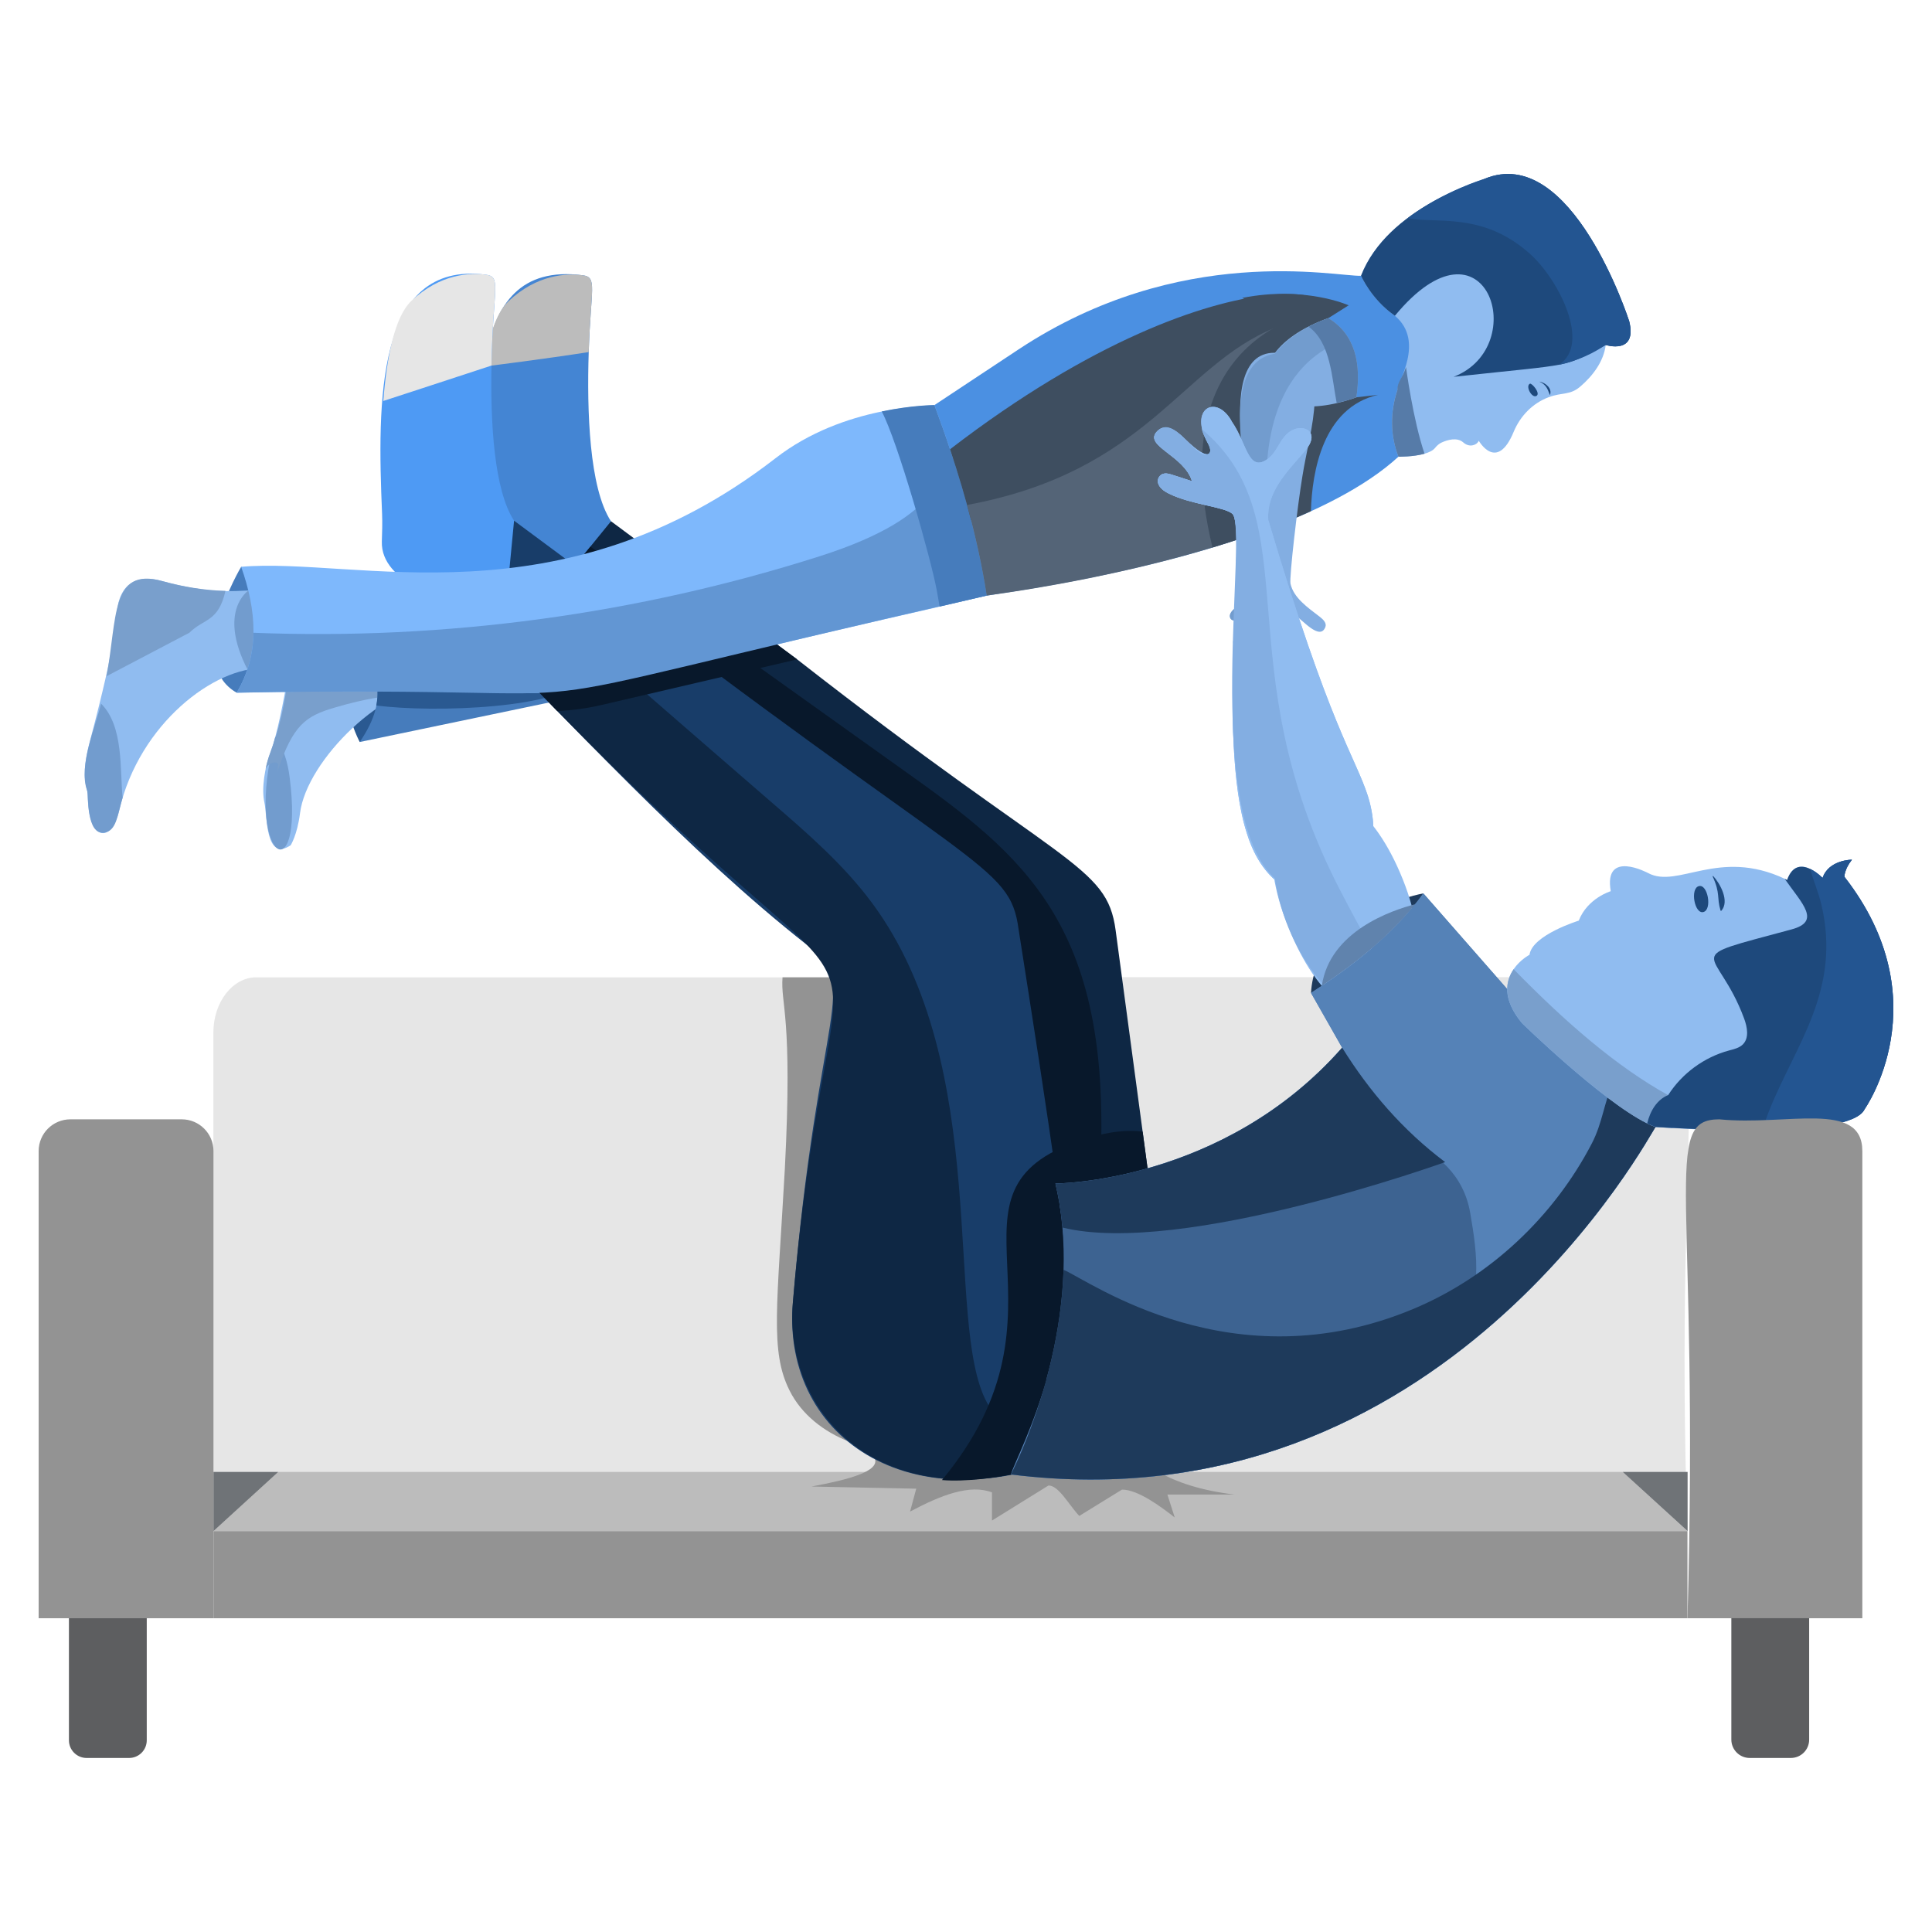 <svg xmlns="http://www.w3.org/2000/svg" enable-background="new 0 0 50 50" viewBox="0 0 50 50" id="ChildPlaying">
  <path fill="#2a5991" d="M10.375,18.411l-1.065,0.792c0,0-0.839-1.545,0-2.668
		C9.72,15.985,10.191,15.971,10.375,18.411z" class="color917d2a svgShape"></path>
  <path fill="#90bcf0" d="M11.444,17.71c-1.465-0.046-3.506,1.96-3.679,3.333
		c-0.071,0.566-0.243,0.833-0.243,0.833c-0.662,0.437-0.604-0.775-0.679-1.104
		c-0.082-0.361,0.012-0.927,0.162-1.323c0.33-0.868,0.657-3.336,0.676-3.436
		c0.175-0.667,0.698-0.683,1.134-0.562c1.36,0.378,2.211,0.225,2.629,0.238
		C11.444,15.69,13.358,17.77,11.444,17.71z" class="colorf0c990 svgShape"></path>
  <path fill="#729cce" d="M7.124,19.071c0.222,0.287,0.326,0.686,0.37,1.032
		C7.893,23.181,6.276,22.234,7.124,19.071z" class="colorcea472 svgShape"></path>
  <path fill="#799fcc" d="M11.286,17.712c-0.855,0.455-0.879,0.088-2.631,0.602
		c-0.738,0.217-1.075,0.44-1.475,1.658l0.024-0.202
		c-0.095-0.092-0.261-0.004-0.322,0.113c-0.003,0.006-0.005,0.011-0.008,0.017
		c0.028-0.138,0.057-0.254,0.131-0.449c0.874-2.301,0.123-4.468,1.81-3.998
		c1.307,0.364,2.137,0.232,2.441,0.243C11.526,16.332,11.433,17.505,11.286,17.712z" class="colorcca279 svgShape"></path>
  <path fill="#467cbc" d="M9.274,16.535c0,0,4.826,0,5.294,0c0.467,0,0.86,1.392,0.86,1.392
		l-6.118,1.276C10.137,17.988,9.678,17.367,9.274,16.535z" class="colorbca546 svgShape"></path>
  <path fill="#2a5991" d="M15.092,17.538c-0.44,0.802-3.896,0.915-5.354,0.719
		c0.054-0.266,0.037-0.502-0.018-0.719H15.092z" class="color917d2a svgShape"></path>
  <path fill="#e6e6e6" d="M23.712,25.293v14.33H5.522V26.723c0-0.79,0.5-1.43,1.11-1.43
		H23.712z" class="colore6e6e6 svgShape"></path>
  <path fill="#939393" d="M23.832,37.483c-1.072,0.268-2.776-0.241-3.4-1.5
		c-0.509-1.018-0.317-2.187-0.12-5.74c0.206-3.969-0.114-4.247-0.06-4.95
		h2.6C24.134,29.141,23.979,33.47,23.832,37.483z" class="color939393 svgShape"></path>
  <path fill="#e6e6e6" d="M43.672,39.625H23.713V25.289h18.852
		C44.53,25.289,43.299,28.841,43.672,39.625z" class="colore6e6e6 svgShape"></path>
  <polygon fill="#bcbcbc" points="41.995 38.093 7.202 38.093 5.525 39.625 43.672 39.625" class="colorbcbcbc svgShape"></polygon>
  <path fill="#939393" d="M30.212,38.679l0.19,0.593c-0.322-0.251-0.942-0.724-1.365-0.721
		l-1.105,0.681c-0.255-0.264-0.542-0.806-0.801-0.785l-1.459,0.905V38.623
		c-0.566-0.218-1.316,0.067-2.12,0.497l0.16-0.593l-2.71-0.056
		c0.995-0.184,1.757-0.397,1.64-0.721l7.341,0.345
		c0.477,0.269,1.097,0.479,1.969,0.584L30.212,38.679z" class="color939393 svgShape"></path>
  <rect width="38.146" height="2.255" x="5.525" y="39.625" fill="#939393" class="color939393 svgShape"></rect>
  <rect width="1.731" height="9.934" x="22.847" y="26.061" fill="#bcbcbc" class="colorbcbcbc svgShape"></rect>
  <path fill="#4485d3" d="M15.812,13.49l-0.205,2.139l-1.473-0.075c0,0-1.779-0.441-1.744-1.525
		c0.102-3.161-0.516-7.315,2.685-6.906c0.396,0.05,0.213,0.328,0.161,1.989
		C15.187,10.63,15.248,12.628,15.812,13.49z" class="colord35b44 svgShape"></path>
  <path fill="#0e2744" d="M30.661,37.412c-4.781,2.248-7.888-0.735-7.618-3.87
		c0.219-2.549,0.582-5.899,1.322-8.339c-3.456-2.495-6.91-6.287-10.231-9.649
		c0.084-0.103,1.787-2.197,1.679-2.064c0.297,0.221,5.085,3.773,4.818,3.575
		c6.9,5.392,8.011,5.301,8.241,7.007C28.899,24.282,30.648,37.312,30.661,37.412z
		" class="color441a0e svgShape"></path>
  <path fill="#08182b" d="M27.793,34.992c-0.924,1.112-2.409,1.609-3.868,1.552
		c-0.634-0.821-0.979-1.875-0.882-3.002c0.279-3.254,0.669-6.186,1.322-8.339
		c-3.401-2.457-6.663-6.036-10.231-9.649l1.145-1.407
		c2.795,1.996,5.59,3.992,8.385,5.988c3.11,2.22,5.191,4.122,4.791,10.464
		C28.389,31.635,29.298,33.182,27.793,34.992z" class="color2b0e08 svgShape"></path>
  <path fill="#1e3a5b" d="M36.837,23.121l-1.216,2.049l-1.692,0.526
		C34.045,23.613,36.837,23.121,36.837,23.121z" class="color5b581e svgShape"></path>
  <path fill="#467cbc" d="M7.402,16.725l-1.277,1.202c-1.37-0.781,0.116-3.258,0.116-3.258
		s0.714,0.291,0.787,0.311C7.101,14.999,7.402,16.725,7.402,16.725z" class="colorbca546 svgShape"></path>
  <path fill="#bcbcbc" d="M15.236,9.112c-1.173,0.182-2.518,0.35-2.518,0.35
		s-0.066-0.03-0.172-0.08c0.117-0.705,0.306-1.295,0.606-1.579
		c0.747-0.707,1.519-0.732,1.922-0.68C15.471,7.172,15.288,7.45,15.236,9.112z" class="colorbcbcbc svgShape"></path>
  <path fill="#90bcf0" d="M33.327,23.958c-1.492-3.75,1.47-4.991,2.983-1.186
		C37.733,26.348,34.908,27.936,33.327,23.958z" class="colorf0c990 svgShape"></path>
  <path fill="#5582b7" d="M42.846,29.166c-0.1,0.089-5.461,10.403-16.685,8.992
		c0,0,2.013-3.859,1.153-7.529c0,0,4.332-0.005,7.42-3.515l-0.806-1.418
		c1.18-0.759,2.2-1.593,2.908-2.575l2.17,2.476l4.413,1.185L42.846,29.166z" class="colorb7b755 svgShape"></path>
  <path fill="#183d69" d="M28.153,37.508c-4.411,2.073-7.935-0.224-7.634-3.798
		c0.657-7.779,1.768-8.152,0.366-9.255c-3.057-2.407-6.033-5.648-9.26-8.916
		c0.16-0.196,1.779-2.188,1.679-2.064l1.572,1.166
		c10.381,7.996,11.253,7.675,11.486,9.417
		C27.089,28.692,27.735,32.761,28.153,37.508z" class="color693118 svgShape"></path>
  <path fill="#0e2744" d="M27.372,37.83c-4.36,1.545-7.107-1.094-6.852-4.12
		c1.012-11.98,3.458-5.527-6.097-15.309c-1.048-1.072-1.608-1.656-2.797-2.862
		l0.442-0.543c1.741,0.227,2.707,1.287,7.887,5.756
		c0.935,0.808,1.878,1.623,2.614,2.617c3.149,4.253,1.843,10.842,2.972,12.927
		C26.15,37.422,27.206,37.19,27.372,37.83z" class="color441a0e svgShape"></path>
  <path fill="#08182b" d="M30.661,37.412c-1.217,0.572-2.956,0.998-4.28,0.703
		c-0.588,0.132-1.402,0.239-2.003,0.189c3.697-4.452-0.393-7.464,3.59-8.794
		c0.516-0.172,1.064-0.289,1.603-0.223L30.661,37.412z" class="color2b0e08 svgShape"></path>
  <path fill="#5582b7" d="M43.419,26.783c-0.065,0.27-0.608,2.528-0.573,2.384
		c-0.1,0.09-5.461,10.398-16.685,8.992c0.182-0.584,2.02-3.854,1.153-7.53
		c0,0,4.332-0.005,7.421-3.515l-0.806-1.418c1.18-0.759,2.2-1.593,2.908-2.575
		l2.17,2.476L43.419,26.783z" class="colorb7b755 svgShape"></path>
  <path fill="#90bcf0" d="M6.826,17.296c-1.263-0.039-3.212,1.422-3.738,3.667
		c-0.216,0.921-0.821,0.771-0.815-0.389c0.002-0.168-0.208-0.425,0.05-1.378
		c0.731-2.776,0.565-2.662,0.741-3.597c0.175-0.667,0.698-0.682,1.134-0.561
		c1.446,0.401,2.051,0.213,2.629,0.237C6.826,15.275,8.74,17.355,6.826,17.296z" class="colorf0c990 svgShape"></path>
  <path fill="#4e9af4" d="M13.304,13.476l-0.205,2.139l-1.473-0.075c0,0-1.779-0.44-1.744-1.525
		c0.008-0.24,0.016-0.48,0.006-0.72c-0.122-2.886-0.172-6.551,2.679-6.187
		c0.423,0.053,0.189,0.331,0.152,2.353C12.691,10.921,12.783,12.681,13.304,13.476z" class="colorf47a4e svgShape"></path>
  <path fill="#729cce" d="M7.742,16.725l-1.337,0.601c-0.778-1.516,0.021-2.04,0.021-2.04
		s0.869-0.326,0.941-0.307C7.441,14.999,7.742,16.725,7.742,16.725z" class="colorcea472 svgShape"></path>
  <path fill="#7eb8fc" d="M28.324,12.039c-0.085,0.103-1.284,1.555-1.199,1.452
		l-1.588,1.923l-1.218,0.284l-0.289,0.068c-13.41,3.045-5.84,1.909-17.905,2.161
		c0.61-1.021,0.511-2.142,0.116-3.258c2.953-0.259,8.251,1.515,13.834-2.814
		c1.77-1.373,4.008-1.348,4.108-1.373C24.284,10.52,28.595,12.141,28.324,12.039
		z" class="colorfced7e svgShape"></path>
  <path fill="#4b90e2" d="M36.191,11.82c-0.875,0.803-2.165,1.41-3.282,1.833
		c-3.256,1.237-7.157,1.712-7.372,1.762c-0.257-1.665-0.761-3.339-1.353-4.932
		l2.174-1.439c4.19-2.773,8.207-1.884,8.867-1.906l1.923,0.729
		c0,0-0.272,1.781-0.335,1.826C36.749,9.738,39.065,9.182,36.191,11.82z" class="color7d8ca8 svgShape"></path>
  <path fill="#90bcf0" d="M41.556,8.928c-0.052,0.424-0.333,0.798-0.657,1.075
		c-0.269,0.232-0.461,0.144-0.817,0.276c-0.416,0.154-0.738,0.486-0.908,0.896
		c-0.436,1.056-0.903,0.232-0.903,0.232c-0.033,0.071-0.095,0.103-0.157,0.117
		c-0.088,0.019-0.176-0.013-0.243-0.073c-0.16-0.142-0.409-0.068-0.561,0.001
		c-0.07,0.031-0.125,0.084-0.173,0.142c-0.055,0.068-0.155,0.115-0.271,0.147
		c-0.291,0.083-0.676,0.077-0.676,0.077c-0.213-0.562-0.219-1.138-0.026-1.728
		c-0.003-0.193,0.722-1.257-0.065-1.919c-0.615-0.425-0.876-1.036-0.876-1.036
		c0.684-1.763,3.191-2.505,3.191-2.505c2.265-0.95,3.75,3.686,3.75,3.686
		C42.378,9.188,41.556,8.928,41.556,8.928z" class="colorf0c990 svgShape"></path>
  <path fill="#1e497c" d="M41.556 8.928c-1.175.608-.679.47-3.937.824 2.033-.782.836-4.432-1.519-1.58-.615-.425-.876-1.036-.876-1.036.682-1.763 3.091-2.441 3.191-2.505 2.265-.95 3.75 3.686 3.75 3.686C42.378 9.188 41.556 8.928 41.556 8.928zM39.849 9.876c.159.036.323.178.266.342h-.006c-.047-.103-.069-.253-.262-.337L39.849 9.876zM39.762 10.247c-.119.064-.289-.252-.17-.316C39.641 9.903 39.881 10.183 39.762 10.247z" class="color7c441e svgShape"></path>
  <path fill="#08182b" d="M20.63,17.065c-0.1,0.023-5.149,1.2-5.049,1.177
		c-0.381,0.089-0.769,0.143-1.158,0.16c-0.56-0.572-1.123-1.153-1.693-1.737
		c1.893-0.193,3.913-0.532,5.957-1.042L20.63,17.065z" class="color2b0e08 svgShape"></path>
  <path fill="#6296d3" d="M27.125,13.491l-1.588,1.923
		c-15.047,3.429-7.5,2.3-19.412,2.513c0.295-0.494,0.427-1.013,0.434-1.551
		c4.95,0.196,9.933-0.477,14.653-1.98c3.414-1.088,2.972-2.252,3.523-2.57
		C25.294,11.501,26.718,12.099,27.125,13.491z" class="colord3c062 svgShape"></path>
  <path fill="#467cbc" d="M25.536,15.414l-1.218,0.284
		c-0.025-0.139-0.048-0.279-0.074-0.417c-0.146-0.802-1.016-3.872-1.425-4.633
		c0.788-0.164,1.358-0.165,1.363-0.165C24.775,12.075,25.279,13.749,25.536,15.414
		z" class="colorbca546 svgShape"></path>
  <path fill="#3e4e60" d="M33.306,8.501c-3.169,0.876-0.051,4.105-8.176,4.961
		c-0.135-0.531-0.318-1.159-0.543-1.835C31.953,5.965,36.222,7.695,33.306,8.501z" class="color3e4f60 svgShape"></path>
  <path fill="#546477" d="M32.099,11.186c-0.095,0.883,0.208,1.752,0.378,2.624
		c-3.237,1.148-6.837,1.581-6.941,1.604c-0.119-0.774-0.293-1.557-0.51-2.345
		c4.663-0.863,5.536-3.595,7.956-4.58c0.174-0.071,0.526-0.259,0.71-0.163
		C34.323,8.655,32.309,9.227,32.099,11.186z" class="color546477 svgShape"></path>
  <path fill="#3e4e60" d="M34.903,7.902l-0.525,0.331l-0.835,1.209l-0.378,1.957l0.054,2.132
		c-0.595,0.238-1.217,0.449-1.84,0.638C29.897,8.041,34.903,7.902,34.903,7.902z" class="color3e4f60 svgShape"></path>
  <path fill="#3e4e60" d="M35.666,10.218c-1.431,0.328-1.709,1.984-1.74,3.012
		c-0.307,0.141-0.659,0.288-1.018,0.422l0.096-2.383l1.079-1.302l1.021,0.315
		L35.666,10.218z" class="color3e4f60 svgShape"></path>
  <path fill="#83aee2" d="M35.103,10.284c-2.647,0.936-3.256-1.155-0.725-2.051
		C35.098,8.672,35.226,9.45,35.103,10.284z" class="colore2b983 svgShape"></path>
  <path fill="#83aee2" d="M34.302,16.222c-0.137,0.387-0.629-0.222-0.756-0.27
		c-0.373-0.141-0.248,0.587-0.492,0.883c-0.174,0.21-0.511,0.059-0.34-0.458
		c0.051-0.144-0.048-0.226-0.155-0.099c-0.208,0.25-0.361,0.594-0.578,0.451
		c-0.173-0.114,0.03-0.304,0.122-0.405c0.125-0.139,0.232-0.292,0.249-0.466
		c-0.1,0.056-0.312,0.21-0.412,0.203c-0.076-0.004-0.122-0.084-0.109-0.151
		c0.045-0.216,0.63-0.441,0.87-0.557c0.16-0.079,0.231-0.15,0.211-0.334
		c-0.525-1.861-1.708-6.3,0.337-5.859c1.262,0.262,0.647,1.95,0.458,3.159
		c-0.126,0.752-0.343,2.621-0.309,2.787c0.08,0.366,0.443,0.615,0.76,0.858
		C34.244,16.031,34.337,16.123,34.302,16.222z" class="colore2b983 svgShape"></path>
  <path fill="#729cce" d="M34.903,8.758c-0.075,0.1-2.694,0.472-2.022,5.231
		c0.113,0.802,0.271,1.603,0.33,2.409c-0.029,0.102-0.074,0.337-0.157,0.438
		c-0.097,0.117-0.261,0.126-0.345-0.012c-0.158-0.249,0.138-0.586-0.042-0.607
		c-0.125-0.012-0.323,0.408-0.448,0.492c-0.174,0.12-0.368-0-0.276-0.193
		c0.072-0.142,0.377-0.338,0.409-0.657l-0.284,0.161
		c-0.219,0.122-0.354-0.086-0.109-0.275c0.22-0.173,0.842-0.427,0.903-0.504
		c0.052-0.063,0.059-0.142,0.05-0.221c-0.473-1.677-1.629-5.603,0.083-5.866
		c0.274-0.36,0.769-0.703,1.383-0.921C34.6,8.368,34.776,8.542,34.903,8.758z" class="colorcea472 svgShape"></path>
  <path fill="#567ba8" d="M35.103,10.284c-0.172,0.061-0.343,0.108-0.51,0.142
		c-0.125-0.623-0.149-1.556-0.725-1.97c0.158-0.084,0.328-0.159,0.51-0.223
		C35.098,8.672,35.226,9.45,35.103,10.284z" class="colora88156 svgShape"></path>
  <path fill="#90bcf0" d="M32.272,21.574c-0.804-2.458,0.003-7.972-0.382-8.281
		c-0.214-0.18-1.065-0.232-1.644-0.521c-0.406-0.198-0.297-0.469-0.137-0.511
		c0.105-0.03,0.19,0.016,0.741,0.193c-0.211-0.682-1.283-0.916-0.897-1.298
		c0.217-0.217,0.505-0.001,0.709,0.199c0.7,0.69,0.721,0.322,0.607,0.131
		c-0.527-0.916,0.221-1.314,0.619-0.562c0.376,0.542,0.411,1.276,0.884,0.979
		c0.302-0.189,0.343-0.598,0.665-0.767c0.317-0.169,0.752,0.049,0.331,0.541
		c-0.495,0.568-0.987,1.066-0.947,1.775c1.609,5.409,2.245,6.111,2.582,7.157
		C36.237,23.319,33.111,24.291,32.272,21.574z" class="colorf0c990 svgShape"></path>
  <path fill="#90bcf0" d="M32.272,21.574c-0.804-2.458,0.003-7.972-0.382-8.281
		c-0.214-0.18-1.065-0.232-1.644-0.521c-0.406-0.198-0.297-0.469-0.137-0.511
		c0.105-0.03,0.19,0.016,0.741,0.193c-0.211-0.682-1.283-0.916-0.897-1.298
		c0.217-0.217,0.505-0.001,0.709,0.199c0.7,0.69,0.721,0.322,0.607,0.131
		c-0.527-0.916,0.221-1.314,0.619-0.562c0.376,0.542,0.411,1.276,0.884,0.979
		c0.302-0.189,0.343-0.598,0.665-0.767c0.317-0.169,0.752,0.049,0.331,0.541
		c-0.495,0.568-0.987,1.066-0.947,1.775c1.609,5.409,2.245,6.111,2.582,7.157
		C36.237,23.319,33.111,24.291,32.272,21.574z" class="colorf0c990 svgShape"></path>
  <path fill="#e6e6e6" d="M12.719,9.461c-1.361,0.448-2.529,0.828-2.799,0.916
		c0.087-1.117,0.29-2.177,0.726-2.589c0.747-0.706,1.519-0.732,1.922-0.68
		C12.99,7.161,12.755,7.439,12.719,9.461z" class="colore6e6e6 svgShape"></path>
  <path fill="#83aee2" d="M35.499,24.544c-0.384,0.329-0.804,0.642-1.249,0.941
		c-0.65-0.72-1.117-1.782-1.255-2.75c-1.911-1.715-0.67-9.093-1.105-9.442
		c-0.214-0.18-1.065-0.232-1.644-0.521c-0.406-0.198-0.297-0.469-0.137-0.511
		c0.105-0.03,0.19,0.016,0.741,0.193c-0.211-0.682-1.283-0.916-0.897-1.298
		c0.44-0.44,0.963,0.711,1.293,0.609c0.213-0.07-0.074-0.372-0.146-0.663
		c2.848,2.408,0.545,6.073,3.583,11.938c0.004,0.008,0.008,0.015,0.012,0.023
		C34.95,23.554,35.215,24.056,35.499,24.544z" class="colore2b983 svgShape"></path>
  <path fill="#6083ad" d="M36.623,23.402c-0.631,0.785-1.464,1.474-2.414,2.11
		C34.416,24.092,36.034,23.553,36.623,23.402z" class="colorad8260 svgShape"></path>
  <path fill="#3d6391" d="M37.644,34.492c-1.238,1.366-8.725,1.442-10.568,1.223
		c0.398-1.45,0.587-3.04,0.347-4.535c4.741,0.182,4.643-0.865,6.313-1.592
		c1.536-0.669,3.979-0.147,4.313,1.802C38.233,32.457,38.403,33.653,37.644,34.492z" class="color918f3d svgShape"></path>
  <path fill="#1e3a5b" d="M43.413,26.81l-0.567,2.357c-0.1,0.09-5.461,10.398-16.685,8.992
		c0,0,1.277-2.447,1.363-5.298c0.706,0.308,4.377,2.962,9.041,1.019
		c2.009-0.837,3.655-2.41,4.631-4.287C41.756,28.515,41.348,27.462,43.413,26.81z
		" class="color5b581e svgShape"></path>
  <path fill="#90bcf0" d="M48.257,28.704c-0.321,0.702-3.735,0.565-4.969,0.491
		c-0.275-0.016-0.442-0.029-0.442-0.029c-0.068-0.024-0.14-0.055-0.216-0.093
		c-1.166-0.571-3.242-2.596-3.242-2.596c-0.523-0.632-0.418-1.1-0.215-1.395
		c0.17-0.247,0.41-0.372,0.41-0.372c0.071-0.513,1.275-0.884,1.275-0.884
		c0.228-0.584,0.828-0.762,0.828-0.762c-0.189-1.091,0.966-0.47,0.966-0.47
		c0.768,0.414,1.826-0.654,3.535,0.148c0.042,0.019,0.063,0.032,0.063,0.032
		c0.26-0.743,0.918-0.054,0.918-0.054c0.158-0.473,0.76-0.473,0.76-0.473
		c-0.204,0.26-0.194,0.443-0.194,0.443
		C50.236,25.903,48.257,28.704,48.257,28.704z" class="colorf0c990 svgShape"></path>
  <path fill="#799fcc" d="M43.288,29.196c-0.275-0.016-0.442-0.029-0.442-0.029
		c-0.068-0.024-0.14-0.055-0.216-0.093c-1.166-0.571-3.242-2.596-3.242-2.596
		c-0.523-0.632-0.418-1.1-0.215-1.395c1.325,1.357,2.656,2.518,3.998,3.259
		C43.171,28.342,43.227,28.727,43.288,29.196z" class="colorcca279 svgShape"></path>
  <path fill="#1e497c" d="M48.257 28.704c-.383.838-5.303.461-5.411.462-.068-.024-.14-.055-.216-.093.076-.326.257-.619.542-.732.358-.561.931-.981 1.573-1.154.128-.035.266-.064.36-.158.169-.168.114-.451.031-.674-.707-1.909-1.771-1.491 1.229-2.302.767-.206.285-.653-.178-1.309.042.019.063.032.063.032.139-.399.393-.385.599-.287.178.085.319.233.319.233.158-.473.76-.473.76-.473-.204.26-.194.443-.194.443C50.236 25.903 48.257 28.704 48.257 28.704zM44.336 22.67c.177.19.437.655.209.904l-.016-.004c-.107-.354.002-.432-.207-.891L44.336 22.67zM44.085 23.603c-.23.064-.352-.606-.12-.67C44.196 22.868 44.317 23.539 44.085 23.603z" class="color7c441e svgShape"></path>
  <path fill="#235591" d="M48.257,28.704c-0.186,0.407-1.411,0.532-2.648,0.551
		c0.052-0.174,0.111-0.346,0.177-0.511c0.673-1.693,1.877-3.121,1.35-5.337
		c-0.08-0.335-0.209-0.619-0.287-0.918c0.178,0.085,0.319,0.233,0.319,0.233
		c0.158-0.473,0.76-0.473,0.76-0.473c-0.204,0.26-0.194,0.443-0.194,0.443
		C50.236,25.903,48.257,28.704,48.257,28.704z" class="color915023 svgShape"></path>
  <path fill="#1e3a5b" d="M37.4,30.075c0,0-6.814,2.456-9.906,1.693
		c-0.033-0.379-0.091-0.76-0.18-1.139c0,0,4.332-0.005,7.421-3.515
		C35.441,28.248,36.307,29.253,37.4,30.075z" class="color5b581e svgShape"></path>
  <path fill="#235591" d="M41.556,8.928c-0.1,0.052-0.487,0.355-1.215,0.514
		c0.843-0.528,0.005-2.202-0.748-2.875c-1.234-1.102-2.443-0.767-3.162-0.922
		c0.928-0.701,1.983-1.014,1.983-1.014c2.265-0.95,3.75,3.686,3.75,3.686
		C42.378,9.188,41.556,8.928,41.556,8.928z" class="color915023 svgShape"></path>
  <path fill="#939393" d="M48.197 41.88h-4.525c.316-11.072-.691-12.912.822-12.912 1.755.174 3.703-.504 3.703.822V41.88zM5.525 41.88H1V29.79c0-.454.368-.822.823-.822h2.88c.454 0 .822.368.822.822V41.88z" class="color939393 svgShape"></path>
  <path fill="#567ba8" d="M36.867,11.743c-0.291,0.083-0.676,0.077-0.676,0.077
		c-0.213-0.562-0.219-1.138-0.026-1.728c-0.004-0.215,0.125-0.288,0.223-0.592
		l0,0.001C36.388,9.501,36.567,10.864,36.867,11.743z" class="colora88156 svgShape"></path>
  <path fill="#3e4e60" d="M34.903,7.902l-1.495,0.443l-1.259-0.635
		C33.771,7.389,34.903,7.902,34.903,7.902z" class="color3e4f60 svgShape"></path>
  <path fill="#729cce" d="M3.173,20.646c-0.139,0.463-0.157,0.849-0.466,0.901
		c-0.484,0.081-0.411-0.974-0.454-1.093c-0.231-0.64,0.24-1.703,0.361-2.245
		C3.207,18.79,3.1,19.933,3.173,20.646z" class="colorcea472 svgShape"></path>
  <path fill="#799fcc" d="M5.835,15.292c-0.185,0.814-0.56,0.71-0.932,1.082
		c-0.715,0.375-1.43,0.75-2.145,1.126c0.277-1.489,0.102-2.835,1.44-2.462
		C4.732,15.186,5.281,15.277,5.835,15.292z" class="colorcca279 svgShape"></path>
  <path fill="#5d5e60" d="M3.341 45.496h-1.1c-.252 0-.457-.205-.457-.457v-3.159h2.014v3.159C3.798 45.292 3.593 45.496 3.341 45.496zM46.346 45.496h-1.063c-.263 0-.476-.213-.476-.476v-3.141h2.014v3.141C46.822 45.284 46.609 45.496 46.346 45.496z" class="color60605d svgShape"></path>
  <polygon fill="#6f7377" points="41.995 38.093 43.675 38.093 43.675 39.625" class="color776f76 svgShape"></polygon>
  <polygon fill="#6f7377" points="7.202 38.093 5.525 38.093 5.525 39.625" class="color776f76 svgShape"></polygon>
</svg>
